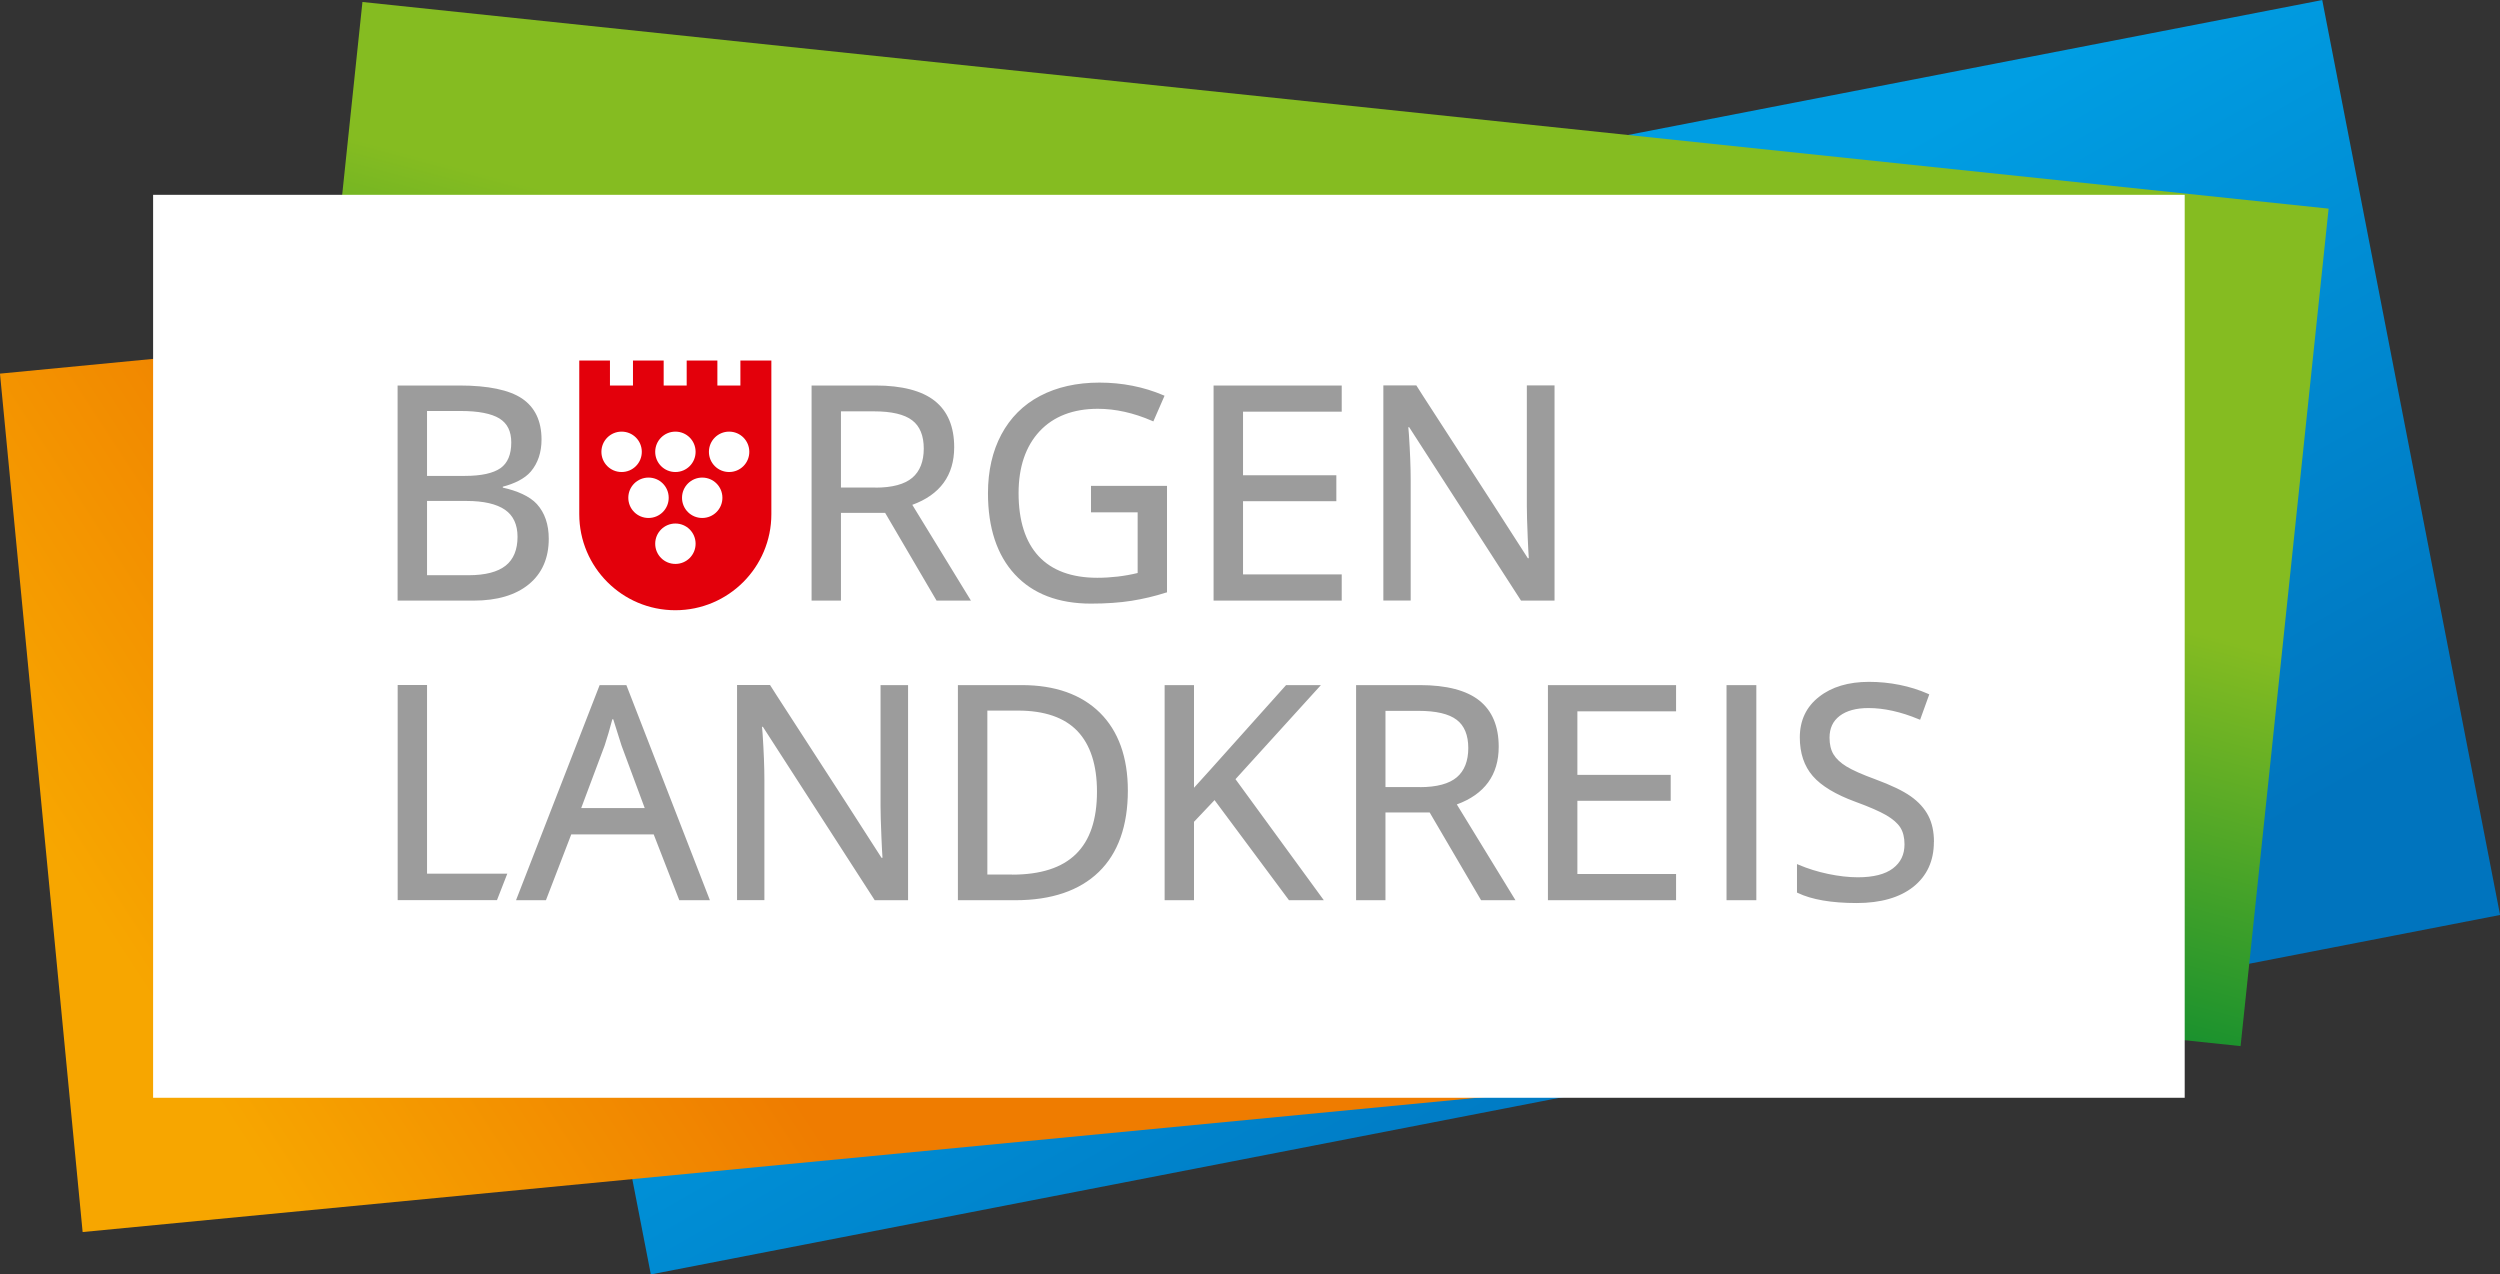 <svg xmlns="http://www.w3.org/2000/svg" xmlns:xlink="http://www.w3.org/1999/xlink" id="Ebene_2" data-name="Ebene 2" viewBox="0 0 283.46 144.49"><rect x="0" y="0" width="283.46" height="144.49" fill="#333333" stroke="none"/><defs><style>      .cls-1 {        fill: none;      }      .cls-2 {        fill: url(#Unbenannter_Verlauf_6);      }      .cls-3 {        fill: url(#Unbenannter_Verlauf_7);      }      .cls-4 {        fill: url(#Unbenannter_Verlauf_5);      }      .cls-5 {        fill: #e3000b;      }      .cls-6 {        clip-path: url(#clippath-1);      }      .cls-7 {        clip-path: url(#clippath-2);      }      .cls-8 {        fill: #fff;      }      .cls-9 {        fill: #9c9c9c;      }      .cls-10 {        clip-path: url(#clippath);      }    </style><clipPath id="clippath"><rect class="cls-1" x="61.75" y="19.41" width="213.6" height="105.68" transform="translate(-10.69 33.49) rotate(-11)"></rect></clipPath><linearGradient id="Unbenannter_Verlauf_7" data-name="Unbenannter Verlauf 7" x1="-264.43" y1="373.13" x2="-263.43" y2="373.13" gradientTransform="translate(33030.79 -23152.89) rotate(-90) scale(88.07 -88.07)" gradientUnits="userSpaceOnUse"><stop offset="0" stop-color="#0074be"></stop><stop offset="0" stop-color="#0074be"></stop><stop offset="1" stop-color="#009ee3"></stop></linearGradient><clipPath id="clippath-1"><rect class="cls-1" x="4.18" y="31.68" width="218.28" height="97.78" transform="translate(-7.2 11.23) rotate(-5.5)"></rect></clipPath><linearGradient id="Unbenannter_Verlauf_6" data-name="Unbenannter Verlauf 6" x1="-271.49" y1="375.84" x2="-270.49" y2="375.84" gradientTransform="translate(-15022.02 -20811.38) rotate(-180) scale(55.59 -55.59)" gradientUnits="userSpaceOnUse"><stop offset="0" stop-color="#ef7c00"></stop><stop offset="0" stop-color="#ef7c00"></stop><stop offset="1" stop-color="#f7a600"></stop></linearGradient><clipPath id="clippath-2"><rect class="cls-1" x="99.84" y="-52.66" width="95.48" height="224.16" transform="translate(73.05 199.98) rotate(-84)"></rect></clipPath><linearGradient id="Unbenannter_Verlauf_5" data-name="Unbenannter Verlauf 5" x1="-260.04" y1="372.46" x2="-259.04" y2="372.46" gradientTransform="translate(14821.11 21137.82) scale(56.59 -56.59)" gradientUnits="userSpaceOnUse"><stop offset="0" stop-color="#008731"></stop><stop offset="1" stop-color="#85bc21"></stop></linearGradient></defs><g id="Ebene_1-2" data-name="Ebene 1"><g><g class="cls-10"><rect class="cls-3" x="32.9" y="-47.78" width="271.29" height="240.05" transform="translate(-13.54 93.95) rotate(-30)"></rect></g><g class="cls-6"><rect class="cls-2" x="-13.92" y="-30.74" width="254.49" height="222.62" transform="translate(-25.6 74.72) rotate(-33)"></rect></g><g class="cls-7"><rect class="cls-4" x="60.43" y="-68.34" width="174.3" height="255.53" transform="translate(52.21 186.76) rotate(-75.1)"></rect></g><g><rect class="cls-8" x="17.36" y="22.09" width="230.35" height="102.38"></rect><g><path class="cls-5" d="M82.67,48.94c-1.26,0-2.29,1.02-2.29,2.29s1.02,2.29,2.29,2.29,2.29-1.02,2.29-2.29-1.02-2.29-2.29-2.29M76.58,59.36c-1.26,0-2.29,1.02-2.29,2.29s1.02,2.29,2.29,2.29,2.29-1.02,2.29-2.29-1.02-2.29-2.29-2.29M79.62,54.15c-1.26,0-2.29,1.02-2.29,2.29s1.02,2.29,2.29,2.29,2.29-1.02,2.29-2.29-1.02-2.29-2.29-2.29M73.53,54.15c-1.26,0-2.29,1.02-2.29,2.29s1.02,2.29,2.29,2.29,2.29-1.02,2.29-2.29-1.02-2.29-2.29-2.29M70.48,48.94c-1.26,0-2.29,1.02-2.29,2.29s1.02,2.29,2.29,2.29,2.29-1.02,2.29-2.29-1.02-2.29-2.29-2.29M76.58,48.94c-1.26,0-2.29,1.02-2.29,2.29s1.02,2.29,2.29,2.29,2.29-1.02,2.29-2.29-1.02-2.29-2.29-2.29M87.46,40.88v17.42c0,6.01-4.87,10.89-10.89,10.89s-10.89-4.88-10.89-10.89v-17.42h3.48v2.83h2.61v-2.83h3.48v2.83h2.61v-2.83h3.48v2.83h2.61v-2.83h3.48Z"></path><path class="cls-9" d="M140.08,88.34l10.02,13.73h-3.95l-8.44-11.35-2.33,2.46v8.89h-3.33v-24.39h3.33v11.64l1.81-2,8.63-9.64h3.95l-9.68,10.66ZM114.75,99.16h-2.8v-18.59h3.48c2.99,0,5.26.78,6.73,2.32,1.47,1.54,2.22,3.85,2.22,6.86,0,6.34-3.15,9.42-9.63,9.42M115.85,77.68h-7.24v24.39h6.53c4.07,0,7.25-1.08,9.44-3.2,2.19-2.12,3.3-5.23,3.3-9.23,0-3.78-1.07-6.75-3.17-8.83-2.11-2.08-5.09-3.13-8.85-3.13M137.6,43.71h14.53v2.97h-11.19v7.21h10.58v2.94h-10.58v8.3h11.19v2.97h-14.53v-24.39ZM132.21,67.19c-1.28.41-2.59.72-3.91.93-1.32.21-2.87.32-4.6.32-3.69,0-6.6-1.11-8.63-3.31-2.03-2.19-3.05-5.29-3.05-9.21,0-2.53.51-4.77,1.52-6.66,1.01-1.89,2.48-3.37,4.39-4.37,1.9-1,4.16-1.51,6.73-1.51s5.01.48,7.24,1.43l.14.06-1.27,2.91-.14-.06c-2.09-.91-4.16-1.37-6.15-1.37-2.81,0-5.03.86-6.61,2.55-1.58,1.7-2.38,4.06-2.38,7.01,0,3.13.77,5.54,2.28,7.16,1.51,1.62,3.75,2.44,6.64,2.44,1.55,0,3.09-.18,4.58-.54v-6.88h-5.29v-3h8.62v12.07l-.1.03ZM161,89.24h-3.91v-8.64h3.74c2,0,3.46.34,4.34,1.02.87.66,1.31,1.74,1.31,3.2s-.44,2.58-1.3,3.31c-.87.74-2.28,1.12-4.18,1.12M169.93,84.67c0-2.32-.74-4.09-2.21-5.25-1.45-1.15-3.72-1.74-6.72-1.74h-7.24v24.39h3.33v-9.95h5.01l5.79,9.88.04.07h3.9l-6.65-10.86c3.15-1.15,4.75-3.35,4.75-6.54M219.27,95.47c0,2.14-.78,3.84-2.33,5.08-1.54,1.22-3.7,1.84-6.42,1.84-2.86,0-5.11-.39-6.69-1.15l-.08-.04v-3.23l.21.09c1.01.43,2.13.78,3.32,1.03,1.2.25,2.33.38,3.37.38,1.76,0,3.1-.34,3.98-1.01s1.31-1.56,1.31-2.73c0-.77-.16-1.41-.47-1.9-.31-.49-.85-.96-1.6-1.4-.76-.44-1.93-.95-3.49-1.52-2.24-.82-3.87-1.8-4.84-2.92-.98-1.13-1.47-2.6-1.47-4.38,0-1.92.73-3.47,2.18-4.6,1.43-1.13,3.34-1.7,5.67-1.7s4.67.46,6.7,1.36l.13.06-1.04,2.88-.15-.06c-2.04-.85-3.96-1.27-5.71-1.27-1.39,0-2.48.3-3.26.89-.77.59-1.15,1.4-1.15,2.47,0,.76.15,1.4.45,1.89.3.5.79.96,1.46,1.37.68.42,1.78.91,3.26,1.45,1.79.66,3.15,1.31,4.04,1.94.89.63,1.56,1.37,1.99,2.2s.64,1.82.64,2.96M195.76,77.68h3.38v24.39h-3.38v-24.39ZM175.51,77.68h14.53v2.97h-11.19v7.21h10.58v2.94h-10.58v8.3h11.19v2.97h-14.53v-24.39ZM176.24,68.1h-3.78l-12.68-19.66h-.1l.07.83c.13,1.99.2,3.74.2,5.21v13.61h-3.1v-24.39h3.74l.79,1.24,7.91,12.22,3.94,6.13h.11c-.03-.49-.08-1.27-.12-2.33-.07-1.65-.1-2.8-.1-3.52v-13.74h3.14v24.39ZM48.42,65.23v-8.43h4.48c1.94,0,3.4.34,4.36,1,.94.65,1.42,1.68,1.42,3.06,0,1.46-.45,2.56-1.34,3.27-.9.72-2.32,1.09-4.2,1.09h-4.71ZM48.42,46.6h3.83c1.99,0,3.47.29,4.38.85.9.56,1.34,1.45,1.34,2.72,0,1.36-.41,2.34-1.22,2.91-.83.58-2.18.88-4.03.88h-4.3v-7.36ZM59.96,66.25c1.5-1.23,2.26-2.97,2.26-5.16,0-1.62-.45-2.95-1.35-3.94-.8-.88-2.25-1.51-3.86-1.86v-.11c1.27-.32,2.49-.9,3.18-1.72.8-.95,1.21-2.17,1.21-3.63,0-2.1-.75-3.66-2.22-4.65-1.45-.97-3.83-1.47-7.08-1.47h-7.02v24.39h8.62c2.66,0,4.76-.62,6.26-1.85M48.42,99.06h9.1l-1.17,3h-11.26v-24.39h3.33v21.38ZM65.9,91.62l2.66-7.1c.3-.9.59-1.91.87-2.97h.1l.94,2.98,2.63,7.09h-7.19ZM67.99,77.68l-9.4,24.18-.08.21h3.39l2.87-7.46h9.35l2.9,7.46h3.47l-9.47-24.39h-3.02ZM99.82,77.68h3.14v24.39h-3.78l-12.68-19.66h-.1l.07.83c.13,1.99.2,3.74.2,5.21v13.61h-3.1v-24.39h3.74l.79,1.24,7.91,12.22,3.94,6.13h.11c-.03-.48-.08-1.27-.12-2.33-.07-1.65-.1-2.8-.1-3.52v-13.74ZM99.26,55.28h-3.91v-8.64h3.74c2,0,3.46.34,4.34,1.02.87.66,1.31,1.74,1.31,3.2s-.44,2.58-1.3,3.31c-.87.74-2.27,1.12-4.18,1.12M103.44,57.24c3.15-1.15,4.75-3.34,4.75-6.54,0-2.32-.74-4.09-2.21-5.25-1.45-1.15-3.72-1.74-6.72-1.74h-7.24v24.39h3.33v-9.95h5.01l5.79,9.88.04.07h3.9l-6.65-10.86Z"></path></g></g></g></g></svg>